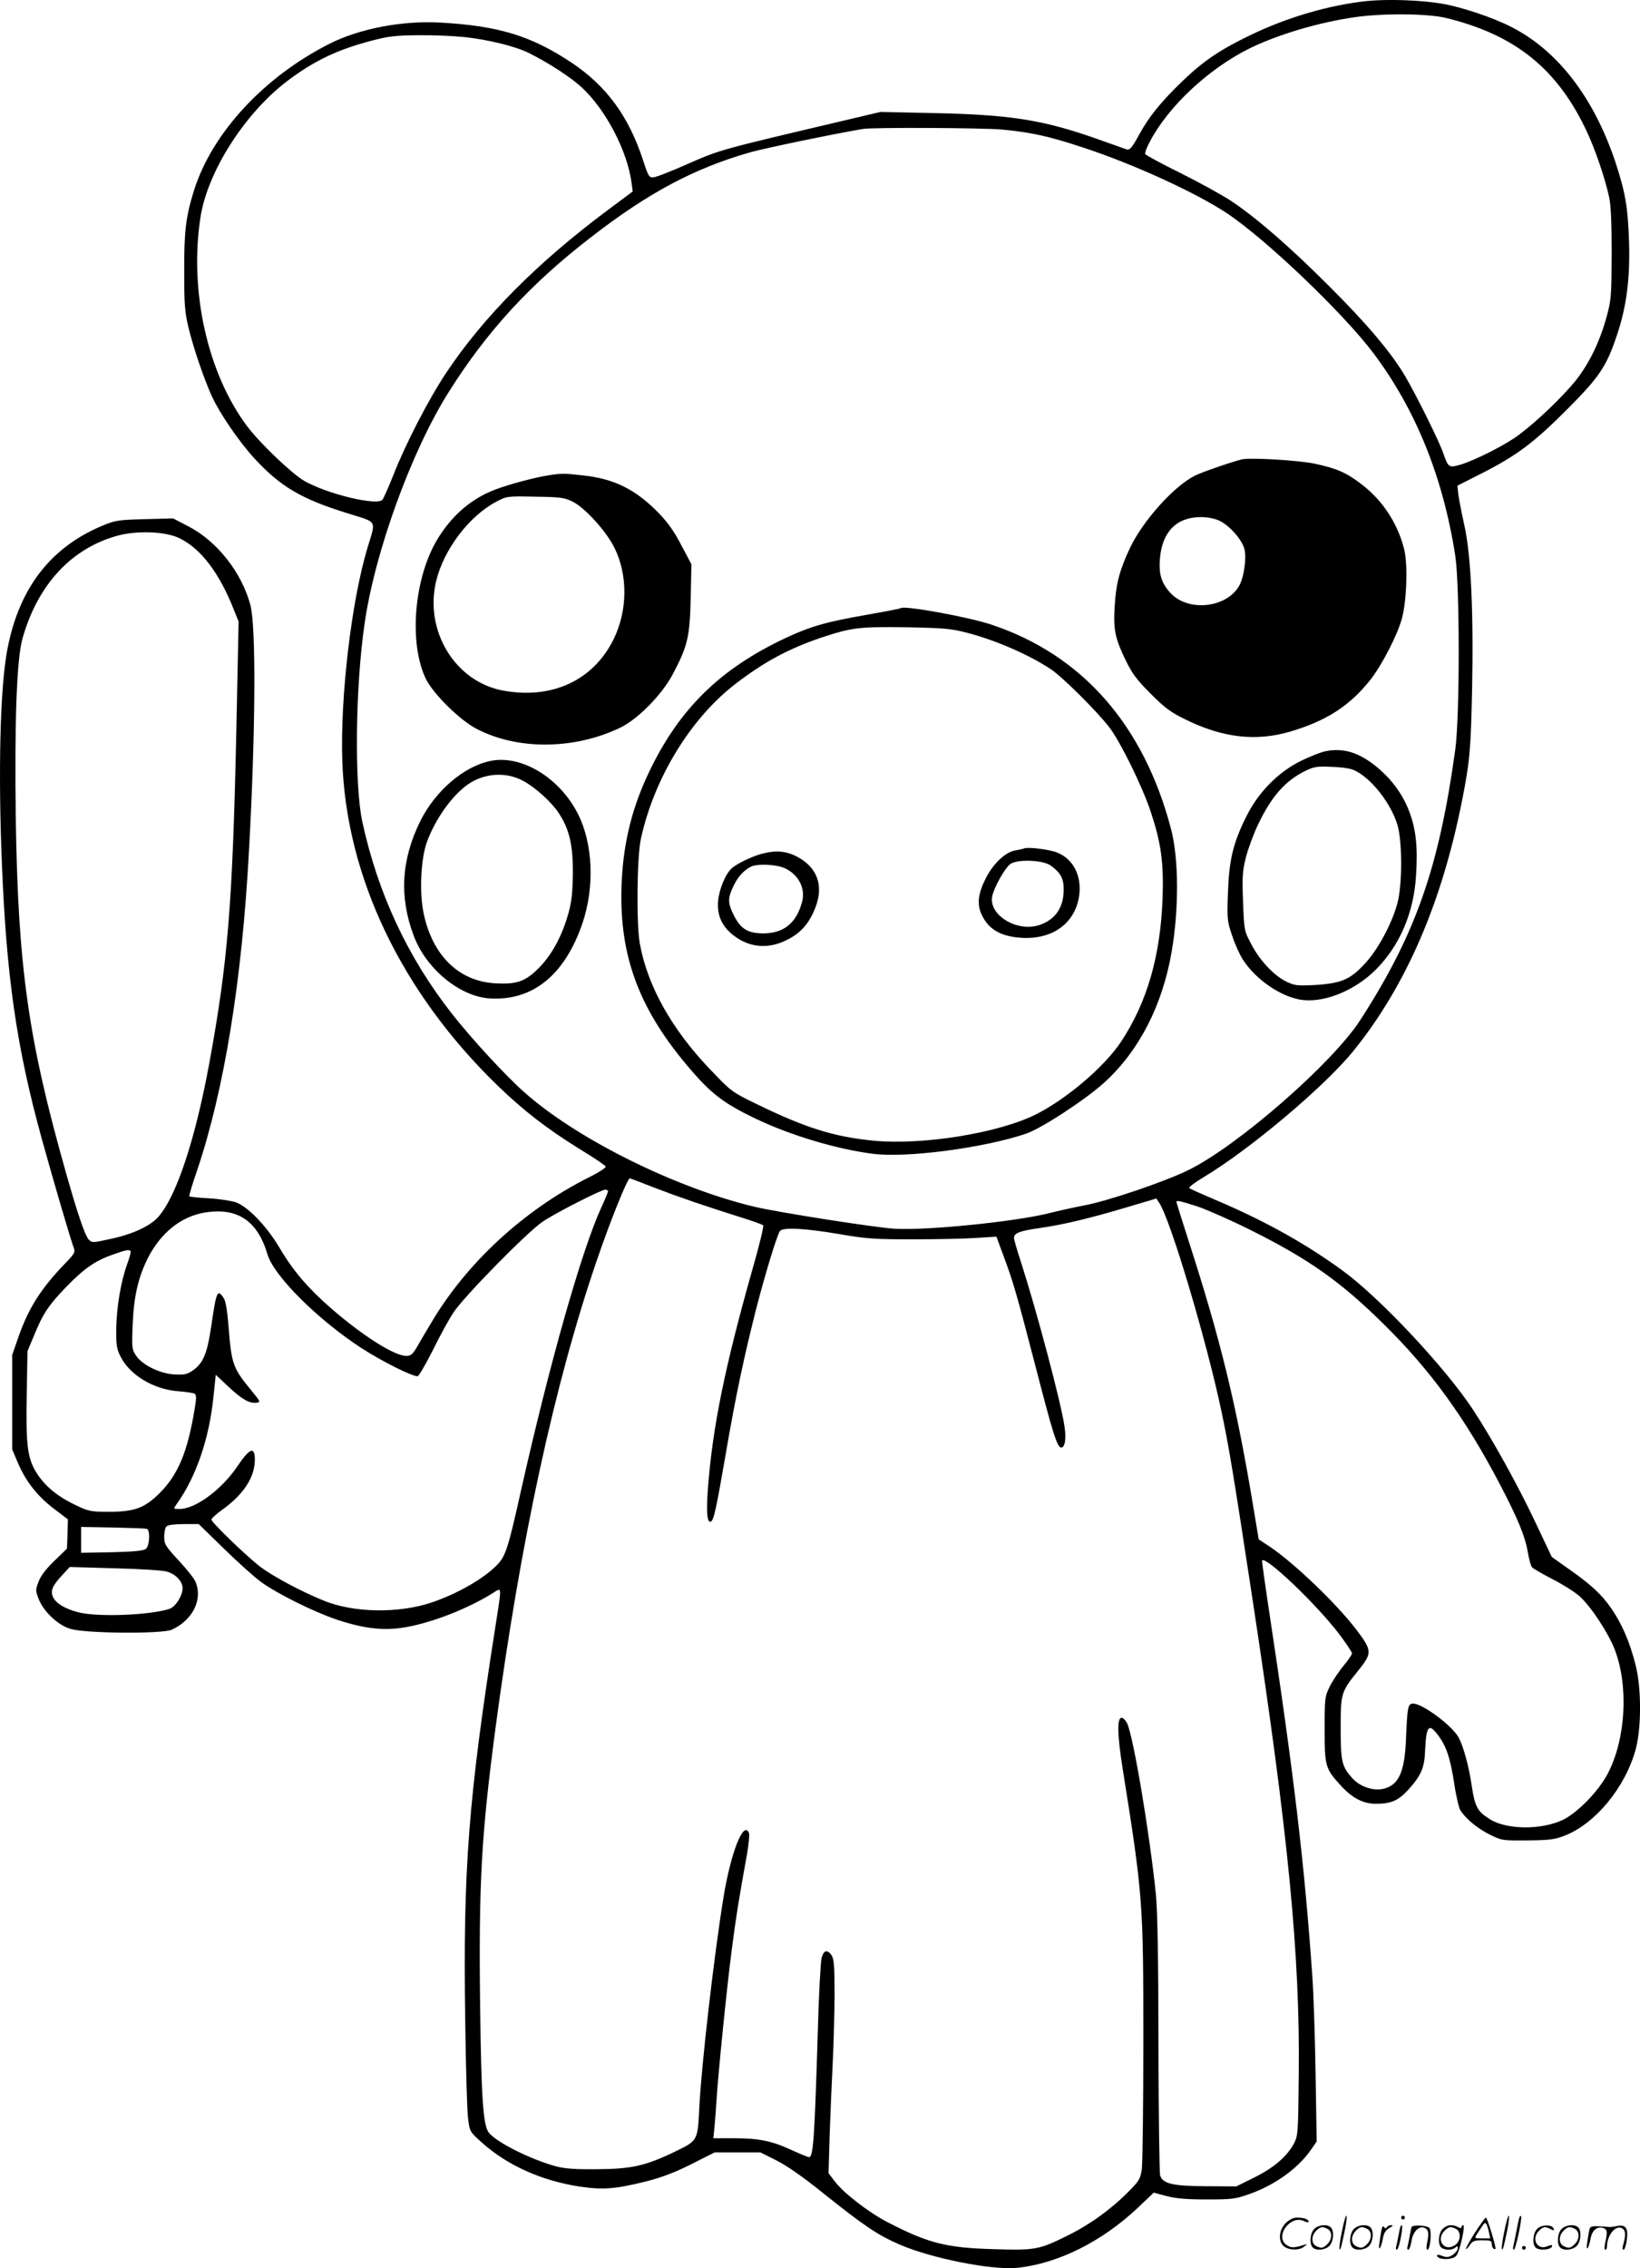 <svg version="1.0" xmlns="http://www.w3.org/2000/svg"
  viewBox="0 0 868.461 1200.306"
 preserveAspectRatio="xMidYMid meet">
<g transform="translate(-0.047,1200.539) scale(0.1,-0.1)"
fill="#000000" stroke="none">
<path d="M7240 12000 c-200 -21 -422 -86 -615 -179 -163 -78 -253 -139 -364
-246 -113 -109 -176 -187 -227 -280 -42 -77 -52 -88 -74 -78 -8 3 -78 28 -155
55 -284 100 -459 127 -866 135 l-276 6 -199 -47 c-658 -155 -650 -153 -819
-227 -88 -39 -171 -72 -185 -72 -22 -2 -27 6 -55 93 -77 233 -194 391 -378
514 -214 142 -387 195 -697 212 -199 11 -426 -32 -584 -112 -348 -175 -625
-475 -719 -779 -43 -138 -52 -216 -51 -430 0 -174 3 -212 23 -295 27 -111 81
-267 122 -359 42 -92 145 -243 228 -333 137 -148 247 -213 489 -288 165 -52
154 -32 108 -185 -85 -284 -144 -787 -133 -1124 20 -615 313 -1227 823 -1721
139 -134 262 -229 440 -339 71 -43 130 -83 132 -89 2 -6 -38 -32 -89 -57 -346
-174 -650 -455 -837 -773 -29 -48 -63 -106 -76 -129 -21 -35 -31 -43 -54 -43
-63 0 -231 106 -402 255 -118 103 -198 196 -268 315 -68 115 -168 220 -233
243 -24 8 -89 18 -143 21 -54 3 -101 8 -103 10 -3 2 16 65 42 140 143 425 237
1002 274 1691 35 633 38 1186 7 1300 -47 173 -176 336 -328 415 l-81 42 -151
-4 c-143 -4 -155 -6 -229 -37 -278 -118 -445 -342 -502 -677 -34 -205 -44
-619 -25 -1099 24 -606 78 -980 210 -1460 61 -221 153 -535 171 -583 9 -23 4
-31 -44 -81 -129 -133 -195 -237 -249 -391 l-33 -95 0 -250 0 -250 32 -75 c42
-97 104 -175 192 -241 l71 -54 -2 -77 -3 -78 -66 -64 c-44 -42 -73 -80 -84
-110 -17 -44 -17 -48 0 -92 26 -67 103 -140 170 -159 81 -24 485 -27 535 -4
111 51 165 159 126 253 -7 18 -48 69 -90 114 -70 76 -76 85 -76 125 0 24 5 48
12 55 7 7 43 12 91 12 l80 0 134 -131 c74 -72 161 -150 194 -174 84 -62 280
-159 401 -200 148 -49 252 -61 365 -41 142 24 335 100 465 182 47 30 46 40 13
-171 -144 -916 -173 -1286 -161 -2090 3 -247 10 -481 15 -520 9 -70 9 -70 72
-127 136 -122 317 -203 520 -234 123 -18 188 -13 349 27 83 21 150 46 240 91
l125 63 121 0 121 0 84 -42 c56 -28 140 -86 254 -178 209 -167 284 -218 400
-268 169 -73 487 -136 621 -123 216 22 449 138 641 319 l83 79 67 -18 c50 -13
106 -18 213 -18 133 0 152 2 225 28 135 47 259 136 327 234 l31 45 -6 361 c-3
199 -11 429 -17 511 -41 590 -98 1073 -229 1934 -22 146 -39 267 -37 269 22
21 284 -229 405 -386 39 -52 71 -99 71 -106 0 -6 -20 -36 -45 -66 -25 -30 -58
-80 -73 -110 -26 -53 -27 -60 -27 -225 0 -197 4 -209 84 -297 62 -68 119 -98
187 -98 82 0 118 16 172 74 67 74 86 116 89 206 6 132 19 148 67 85 45 -59 65
-118 86 -250 10 -70 26 -138 34 -150 31 -47 91 -96 155 -128 65 -32 68 -32
201 -31 114 1 144 5 193 24 164 62 324 256 379 457 31 114 31 324 0 446 -30
121 -74 223 -132 305 -52 74 -108 125 -233 212 l-79 56 -92 194 c-88 186 -226
435 -325 585 -145 221 -493 592 -689 735 -194 142 -409 262 -662 370 -80 34
-148 64 -152 68 -4 4 30 30 75 57 246 147 646 484 797 672 278 345 467 784
574 1328 40 204 45 260 52 585 8 405 -6 714 -42 870 -14 63 -28 135 -31 160
l-5 45 128 65 c184 93 278 163 454 340 170 170 208 226 264 395 50 149 69 298
63 490 -6 187 -20 264 -73 425 -115 342 -307 591 -555 715 -94 48 -259 103
-358 120 -110 20 -292 26 -401 15z m415 -89 c369 -89 594 -270 750 -605 44
-95 93 -238 116 -341 10 -42 14 -133 14 -300 -1 -228 -2 -245 -27 -337 -37
-134 -93 -249 -167 -341 -68 -83 -199 -209 -296 -282 -68 -52 -234 -136 -312
-159 -60 -17 -63 -15 -89 59 -21 63 -141 304 -202 409 -76 128 -204 279 -407
481 -208 208 -383 359 -515 447 -47 31 -167 97 -267 147 -100 49 -184 95 -188
101 -3 5 8 36 25 67 99 187 309 383 525 491 148 73 364 138 557 166 147 22
386 20 483 -3z m-5193 -102 c128 -14 268 -49 339 -84 108 -54 221 -128 280
-182 128 -119 241 -335 264 -505 l6 -46 -133 -99 c-373 -278 -658 -565 -855
-861 -92 -138 -214 -374 -278 -537 -26 -66 -53 -126 -59 -134 -27 -34 -294 30
-415 100 -66 38 -235 200 -302 289 -210 280 -307 716 -247 1105 36 238 231
546 455 718 141 108 270 170 451 217 91 24 128 28 249 29 78 1 189 -4 245 -10z
m2843 -489 c157 -15 248 -35 430 -95 269 -88 600 -240 764 -349 208 -139 615
-528 774 -739 225 -299 370 -659 434 -1074 24 -160 24 -846 0 -1023 -86 -626
-210 -979 -504 -1434 -148 -228 -645 -662 -908 -792 -126 -62 -429 -165 -555
-188 -47 -9 -130 -27 -185 -41 -182 -45 -645 -92 -816 -82 -98 5 -620 87 -742
116 -420 100 -944 360 -1222 608 -99 88 -277 281 -380 412 -235 299 -393 637
-476 1018 -42 197 -37 711 12 1047 54 379 248 913 444 1224 202 322 433 574
755 822 306 237 549 366 849 451 81 22 427 94 591 122 53 9 630 6 735 -3z
m-4354 -2163 c114 -55 212 -185 289 -381 l24 -60 -12 -575 c-20 -923 -45
-1227 -143 -1761 -75 -407 -174 -705 -270 -814 -43 -49 -136 -92 -253 -117
-96 -21 -98 -21 -116 -3 -19 21 -57 130 -119 349 -201 708 -255 1089 -267
1880 -7 514 5 846 36 953 81 285 259 476 504 543 105 28 254 22 327 -14z
m2526 -3441 c128 -49 260 -94 473 -161 47 -15 88 -30 92 -34 4 -3 -21 -109
-57 -233 -145 -512 -210 -830 -235 -1150 -10 -131 -6 -191 14 -185 16 5 29 65
81 366 51 298 95 504 160 761 46 178 108 383 125 410 14 22 130 16 319 -16
138 -24 182 -27 381 -27 124 0 275 3 336 7 l111 7 40 -108 c49 -131 70 -205
168 -582 90 -349 114 -426 135 -426 20 0 28 48 17 115 -18 124 -147 608 -227
857 -22 67 -40 129 -40 136 0 27 28 38 132 53 127 18 266 51 467 111 l155 46
15 -23 c60 -89 251 -730 330 -1105 39 -184 65 -341 166 -1005 188 -1234 250
-1874 243 -2500 -3 -317 -4 -326 -26 -369 -37 -68 -105 -127 -210 -179 l-95
-47 -161 1 c-175 1 -228 13 -242 57 -4 12 -8 321 -9 687 0 449 -5 707 -13 795
-31 311 -119 840 -153 911 -8 16 -21 29 -29 29 -25 0 -23 -89 5 -266 108 -677
110 -710 110 -1444 0 -341 -4 -646 -8 -678 -8 -53 -13 -62 -75 -124 -94 -94
-205 -173 -324 -231 -146 -72 -167 -76 -386 -69 -250 7 -346 31 -562 143 -99
51 -234 155 -280 217 l-32 42 6 205 c4 113 11 282 16 375 5 94 9 256 10 360 0
157 -3 194 -16 213 -23 33 -42 27 -53 -15 -5 -21 -15 -198 -20 -393 -17 -561
-24 -660 -46 -660 -7 0 -50 18 -96 39 -102 47 -170 61 -307 61 l-104 0 6 58
c3 31 8 98 11 147 10 153 54 588 80 789 23 178 36 259 81 508 9 53 14 103 11
112 -28 73 -97 -102 -136 -344 -51 -315 -115 -876 -127 -1100 -9 -185 -7 -181
-127 -240 -157 -76 -232 -93 -417 -94 -118 -1 -170 3 -218 16 -137 38 -317
129 -354 179 -29 39 -39 183 -45 664 -8 652 6 908 82 1480 131 981 311 1815
535 2468 72 211 163 437 176 437 1 0 64 -24 141 -54z m-257 -15 c0 -5 -16 -44
-36 -87 -104 -228 -272 -819 -424 -1494 -69 -310 -82 -349 -127 -396 -71 -73
-211 -153 -347 -199 -176 -59 -415 -55 -574 11 -118 48 -265 127 -332 177 -72
55 -260 236 -260 251 0 6 26 29 56 51 114 81 174 173 174 266 0 72 -27 62 -93
-36 -83 -123 -222 -225 -305 -225 -34 0 -34 0 -18 23 104 144 175 349 197 573
l12 114 64 -60 c73 -69 114 -92 150 -88 25 3 25 4 -32 73 -91 111 -99 135
-114 328 -7 86 -15 137 -26 153 -33 50 -39 36 -65 -143 -22 -151 -43 -202
-100 -241 -30 -20 -44 -23 -97 -20 -77 5 -167 49 -201 98 -23 34 -24 40 -19
165 6 150 29 249 80 352 69 135 176 221 303 242 172 27 278 -43 331 -222 34
-114 266 -345 498 -496 111 -72 279 -155 298 -148 7 3 43 65 80 138 36 74 85
163 109 199 55 84 394 429 473 481 70 47 310 169 331 169 8 0 14 -4 14 -9z
m3124 -81 c50 -17 177 -73 281 -125 303 -151 476 -272 704 -498 249 -245 431
-497 615 -848 95 -182 133 -274 147 -358 6 -36 16 -72 22 -79 5 -7 54 -35 108
-63 53 -27 118 -68 143 -90 60 -53 151 -191 187 -282 75 -195 59 -477 -38
-660 -49 -92 -158 -204 -236 -242 -112 -54 -296 -53 -385 2 -68 42 -81 66 -98
178 -14 99 -43 206 -69 255 -33 62 -191 180 -241 180 -28 0 -31 -16 -38 -185
-7 -175 -37 -244 -116 -265 -55 -15 -129 10 -170 57 -54 61 -60 86 -60 263 0
184 2 192 90 301 78 97 78 107 -6 219 -104 137 -331 355 -463 443 l-55 36 -33
198 c-87 521 -170 861 -338 1381 -36 111 -65 205 -65 207 0 10 24 4 114 -25z
m-5652 -235 c3 -3 -5 -34 -18 -69 -34 -94 -56 -227 -58 -341 -1 -86 2 -107 22
-147 49 -99 175 -175 306 -185 41 -3 80 -9 87 -13 10 -7 10 -23 0 -82 -37
-225 -87 -346 -185 -444 -80 -79 -132 -99 -271 -99 -92 0 -106 3 -169 33 -96
45 -161 97 -206 164 -54 81 -63 146 -58 426 l4 227 33 79 c48 118 77 162 169
258 97 100 154 140 249 174 71 25 86 28 95 19z m86 -1470 c19 -7 15 -90 -5
-106 -12 -10 -60 -15 -180 -18 l-163 -3 0 68 0 69 167 -3 c93 -2 174 -5 181
-7z m105 -226 c41 -11 75 -42 83 -76 10 -37 -32 -110 -69 -122 -107 -34 -387
-44 -485 -17 -69 19 -114 46 -130 78 -16 34 -5 61 47 117 l41 44 238 -7 c131
-3 255 -11 275 -17z M6575 9574 c-59 -15 -215 -69 -247 -86 -111 -55 -276
-239 -344 -383 -55 -117 -74 -188 -81 -312 -7 -121 2 -165 59 -283 34 -69 57
-101 132 -176 77 -77 106 -98 186 -137 196 -96 370 -116 550 -64 194 57 316
136 425 272 63 79 146 240 170 330 25 94 31 286 11 365 -35 138 -116 261 -230
346 -77 59 -129 81 -241 105 -88 19 -347 34 -390 23z m-120 -323 c54 -24 121
-99 135 -150 12 -46 -1 -144 -25 -191 -64 -122 -273 -146 -368 -41 -47 52 -61
99 -54 182 12 141 89 218 217 218 32 0 71 -7 95 -18z M2905 9490 c-72 -11
-207 -47 -281 -75 -122 -46 -223 -130 -299 -250 -132 -205 -163 -563 -68 -755
41 -80 180 -217 268 -262 218 -113 516 -110 759 6 94 45 223 176 280 285 78
148 89 195 94 398 l4 182 -53 100 c-37 72 -71 120 -120 171 -123 126 -237 183
-406 200 -98 11 -107 11 -178 0z m127 -139 c66 -32 180 -158 223 -246 71 -145
69 -331 -5 -482 -107 -218 -326 -320 -586 -272 -253 47 -417 315 -354 579 40
167 175 345 318 420 57 30 58 30 207 27 133 -2 155 -5 197 -26z M4770 8787
c-3 -3 -88 -19 -190 -37 -207 -36 -293 -61 -428 -125 -339 -161 -553 -370
-712 -700 -90 -187 -136 -368 -147 -578 -19 -379 81 -663 341 -974 127 -152
193 -204 369 -288 182 -87 424 -160 617 -185 178 -24 589 30 814 106 84 29
319 183 418 274 181 166 304 405 353 689 39 228 38 493 -4 652 -145 549 -470
918 -948 1078 -120 41 -467 104 -483 88z m351 -130 c151 -39 330 -117 444
-193 61 -40 248 -226 311 -309 59 -78 174 -312 218 -445 55 -165 69 -267 63
-455 -11 -309 -82 -554 -221 -764 -88 -131 -284 -299 -448 -382 -198 -100
-601 -165 -862 -140 -207 20 -360 68 -611 190 -140 68 -141 69 -250 183 -205
213 -334 441 -376 668 -19 102 -16 457 5 555 70 323 265 642 506 825 152 116
279 183 449 241 164 54 198 58 451 55 201 -4 235 -7 321 -29z M5425 7516 c-5
-3 -27 -7 -48 -11 -52 -8 -118 -71 -156 -147 -40 -78 -47 -133 -26 -184 34
-82 99 -123 209 -131 170 -13 294 78 312 229 12 102 -34 189 -118 222 -39 16
-152 30 -173 22z m141 -92 c54 -40 69 -71 67 -134 -2 -91 -47 -153 -129 -180
-119 -39 -270 54 -249 153 10 48 65 145 94 169 36 28 176 23 217 -8z M4030
7486 c-52 -15 -127 -51 -154 -75 -34 -30 -68 -113 -73 -176 -6 -75 22 -135 85
-182 84 -64 185 -71 283 -20 73 37 117 89 149 174 43 113 7 210 -99 265 -59
31 -114 35 -191 14z m126 -75 c73 -33 111 -107 92 -178 -30 -112 -96 -166
-204 -167 -82 0 -121 23 -156 93 -34 66 -35 92 -4 156 23 49 51 81 91 103 32
18 135 14 181 -7z M7020 8030 c-25 -5 -83 -28 -130 -51 -122 -60 -228 -168
-292 -299 -68 -138 -89 -226 -95 -400 -5 -138 -4 -149 22 -225 14 -44 40 -101
56 -126 71 -111 210 -204 321 -216 120 -12 276 53 384 161 126 126 201 300
213 496 10 152 0 249 -37 344 -35 90 -91 166 -170 232 -94 77 -176 103 -272
84z m159 -104 c90 -47 186 -172 221 -284 25 -80 27 -290 5 -397 -22 -104 -101
-257 -174 -336 -79 -87 -126 -107 -264 -116 -96 -5 -109 -4 -153 17 -67 32
-142 112 -187 198 -38 72 -38 72 -44 224 -5 135 -3 163 15 236 12 46 41 125
65 175 72 150 144 231 252 284 44 21 61 24 140 20 61 -2 101 -9 124 -21z
M2600 7979 c-142 -28 -294 -158 -374 -319 -101 -205 -112 -400 -35 -606 65
-174 241 -320 399 -332 229 -16 401 122 495 398 65 192 56 422 -25 580 -97
190 -297 311 -460 279z m171 -106 c64 -34 150 -112 188 -170 56 -84 76 -169
75 -318 -1 -98 -6 -149 -22 -207 -33 -122 -88 -224 -157 -294 -73 -73 -117
-89 -234 -82 -191 11 -330 147 -377 369 -24 111 -15 293 18 381 46 123 133
244 217 303 87 60 202 67 292 18z M7106 194 c-10 -47 -15 -88 -12 -91 5 -6 9
7 30 110 7 37 10 67 6 67 -4 0 -15 -39 -24 -86z M7420 270 c0 -5 5 -10 10 -10
6 0 10 5 10 10 0 6 -4 10 -10 10 -5 0 -10 -4 -10 -10z M7966 194 c-10 -47 -15
-88 -12 -91 5 -6 9 7 30 110 7 37 10 67 6 67 -4 0 -15 -39 -24 -86z M8046 269
c-3 -8 -10 -41 -16 -74 -6 -33 -14 -68 -16 -77 -3 -10 -1 -18 3 -18 10 0 46
171 38 178 -2 3 -7 -1 -9 -9z M6809 241 c-38 -38 -41 -101 -7 -125 29 -20 79
-20 104 0 18 14 18 15 1 10 -53 -17 -69 -17 -92 -2 -69 45 21 166 94 126 12
-6 21 -7 21 -1 0 12 -25 21 -62 21 -19 0 -39 -10 -59 -29z M7810 189 c-28 -45
-49 -83 -47 -85 2 -3 12 7 21 21 14 21 24 25 66 25 43 0 50 -3 50 -19 0 -11 5
-23 10 -26 6 -3 10 -3 10 1 0 20 -44 164 -51 164 -4 0 -30 -37 -59 -81z m75 4
l7 -33 -42 0 c-42 0 -42 0 -28 23 8 12 21 32 29 44 15 25 22 18 34 -34z M6960
210 c-22 -22 -27 -79 -8 -98 19 -19 66 -14 88 8 22 22 27 79 8 98 -19 19 -66
14 -88 -8z m71 0 c25 -14 25 -54 -1 -80 -23 -23 -33 -24 -61 -10 -25 14 -25
54 1 80 23 23 33 24 61 10z M7170 210 c-22 -22 -27 -79 -8 -98 19 -19 66 -14
88 8 22 22 27 79 8 98 -19 19 -66 14 -88 -8z m71 0 c25 -14 25 -54 -1 -80 -23
-23 -33 -24 -61 -10 -25 14 -25 54 1 80 23 23 33 24 61 10z M7316 204 c-3 -16
-8 -47 -11 -69 -8 -51 10 -26 19 27 5 27 15 42 34 53 18 10 22 14 10 15 -9 0
-20 -5 -24 -11 -5 -8 -9 -8 -14 1 -5 8 -10 3 -14 -16z M7417 223 c-2 -4 -7
-26 -11 -48 -4 -22 -9 -48 -12 -57 -3 -10 -1 -18 4 -18 4 0 14 28 20 62 11 58
10 81 -1 61z M7475 220 c-1 -3 -5 -23 -9 -45 -4 -22 -9 -48 -12 -57 -3 -10 -1
-18 4 -18 5 0 13 20 17 45 7 53 44 87 74 68 17 -11 19 -28 8 -80 -4 -18 -3
-33 2 -33 16 0 24 99 11 115 -12 14 -87 18 -95 5z M7640 210 c-22 -22 -27 -79
-8 -98 7 -7 24 -12 38 -12 14 0 31 5 38 12 9 9 12 8 12 -5 0 -9 -12 -24 -26
-34 -21 -13 -32 -15 -55 -6 -16 6 -29 8 -29 3 0 -24 81 -27 102 -2 18 19 50
162 37 162 -5 0 -9 -5 -9 -10 0 -7 -6 -7 -19 0 -30 16 -59 12 -81 -10z m71 0
c29 -16 25 -65 -6 -86 -56 -37 -103 28 -55 76 23 23 33 24 61 10z M8141 211
c-23 -23 -28 -80 -9 -99 19 -19 88 -13 88 9 0 5 -11 4 -24 -2 -54 -25 -89 38
-46 81 23 23 33 24 62 9 16 -9 19 -8 16 3 -8 22 -64 22 -87 -1z M8270 210
c-22 -22 -27 -79 -8 -98 19 -19 66 -14 88 8 22 22 27 79 8 98 -19 19 -66 14
-88 -8z m71 0 c25 -14 25 -54 -1 -80 -23 -23 -33 -24 -61 -10 -25 14 -25 54 1
80 23 23 33 24 61 10z M8416 201 c-3 -14 -8 -44 -11 -66 -8 -51 10 -26 19 27
8 41 35 63 66 53 22 -7 24 -21 11 -77 -5 -22 -5 -38 0 -38 5 0 9 6 9 13 0 68
51 125 85 97 15 -13 15 -35 -1 -92 -3 -10 -1 -18 4 -18 6 0 13 23 17 50 9 63
-5 84 -49 76 -17 -4 -35 -6 -41 -6 -101 8 -104 7 -109 -19z M8060 110 c0 -5 5
-10 10 -10 6 0 10 5 10 10 0 6 -4 10 -10 10 -5 0 -10 -4 -10 -10z"/>
</g>
</svg>
